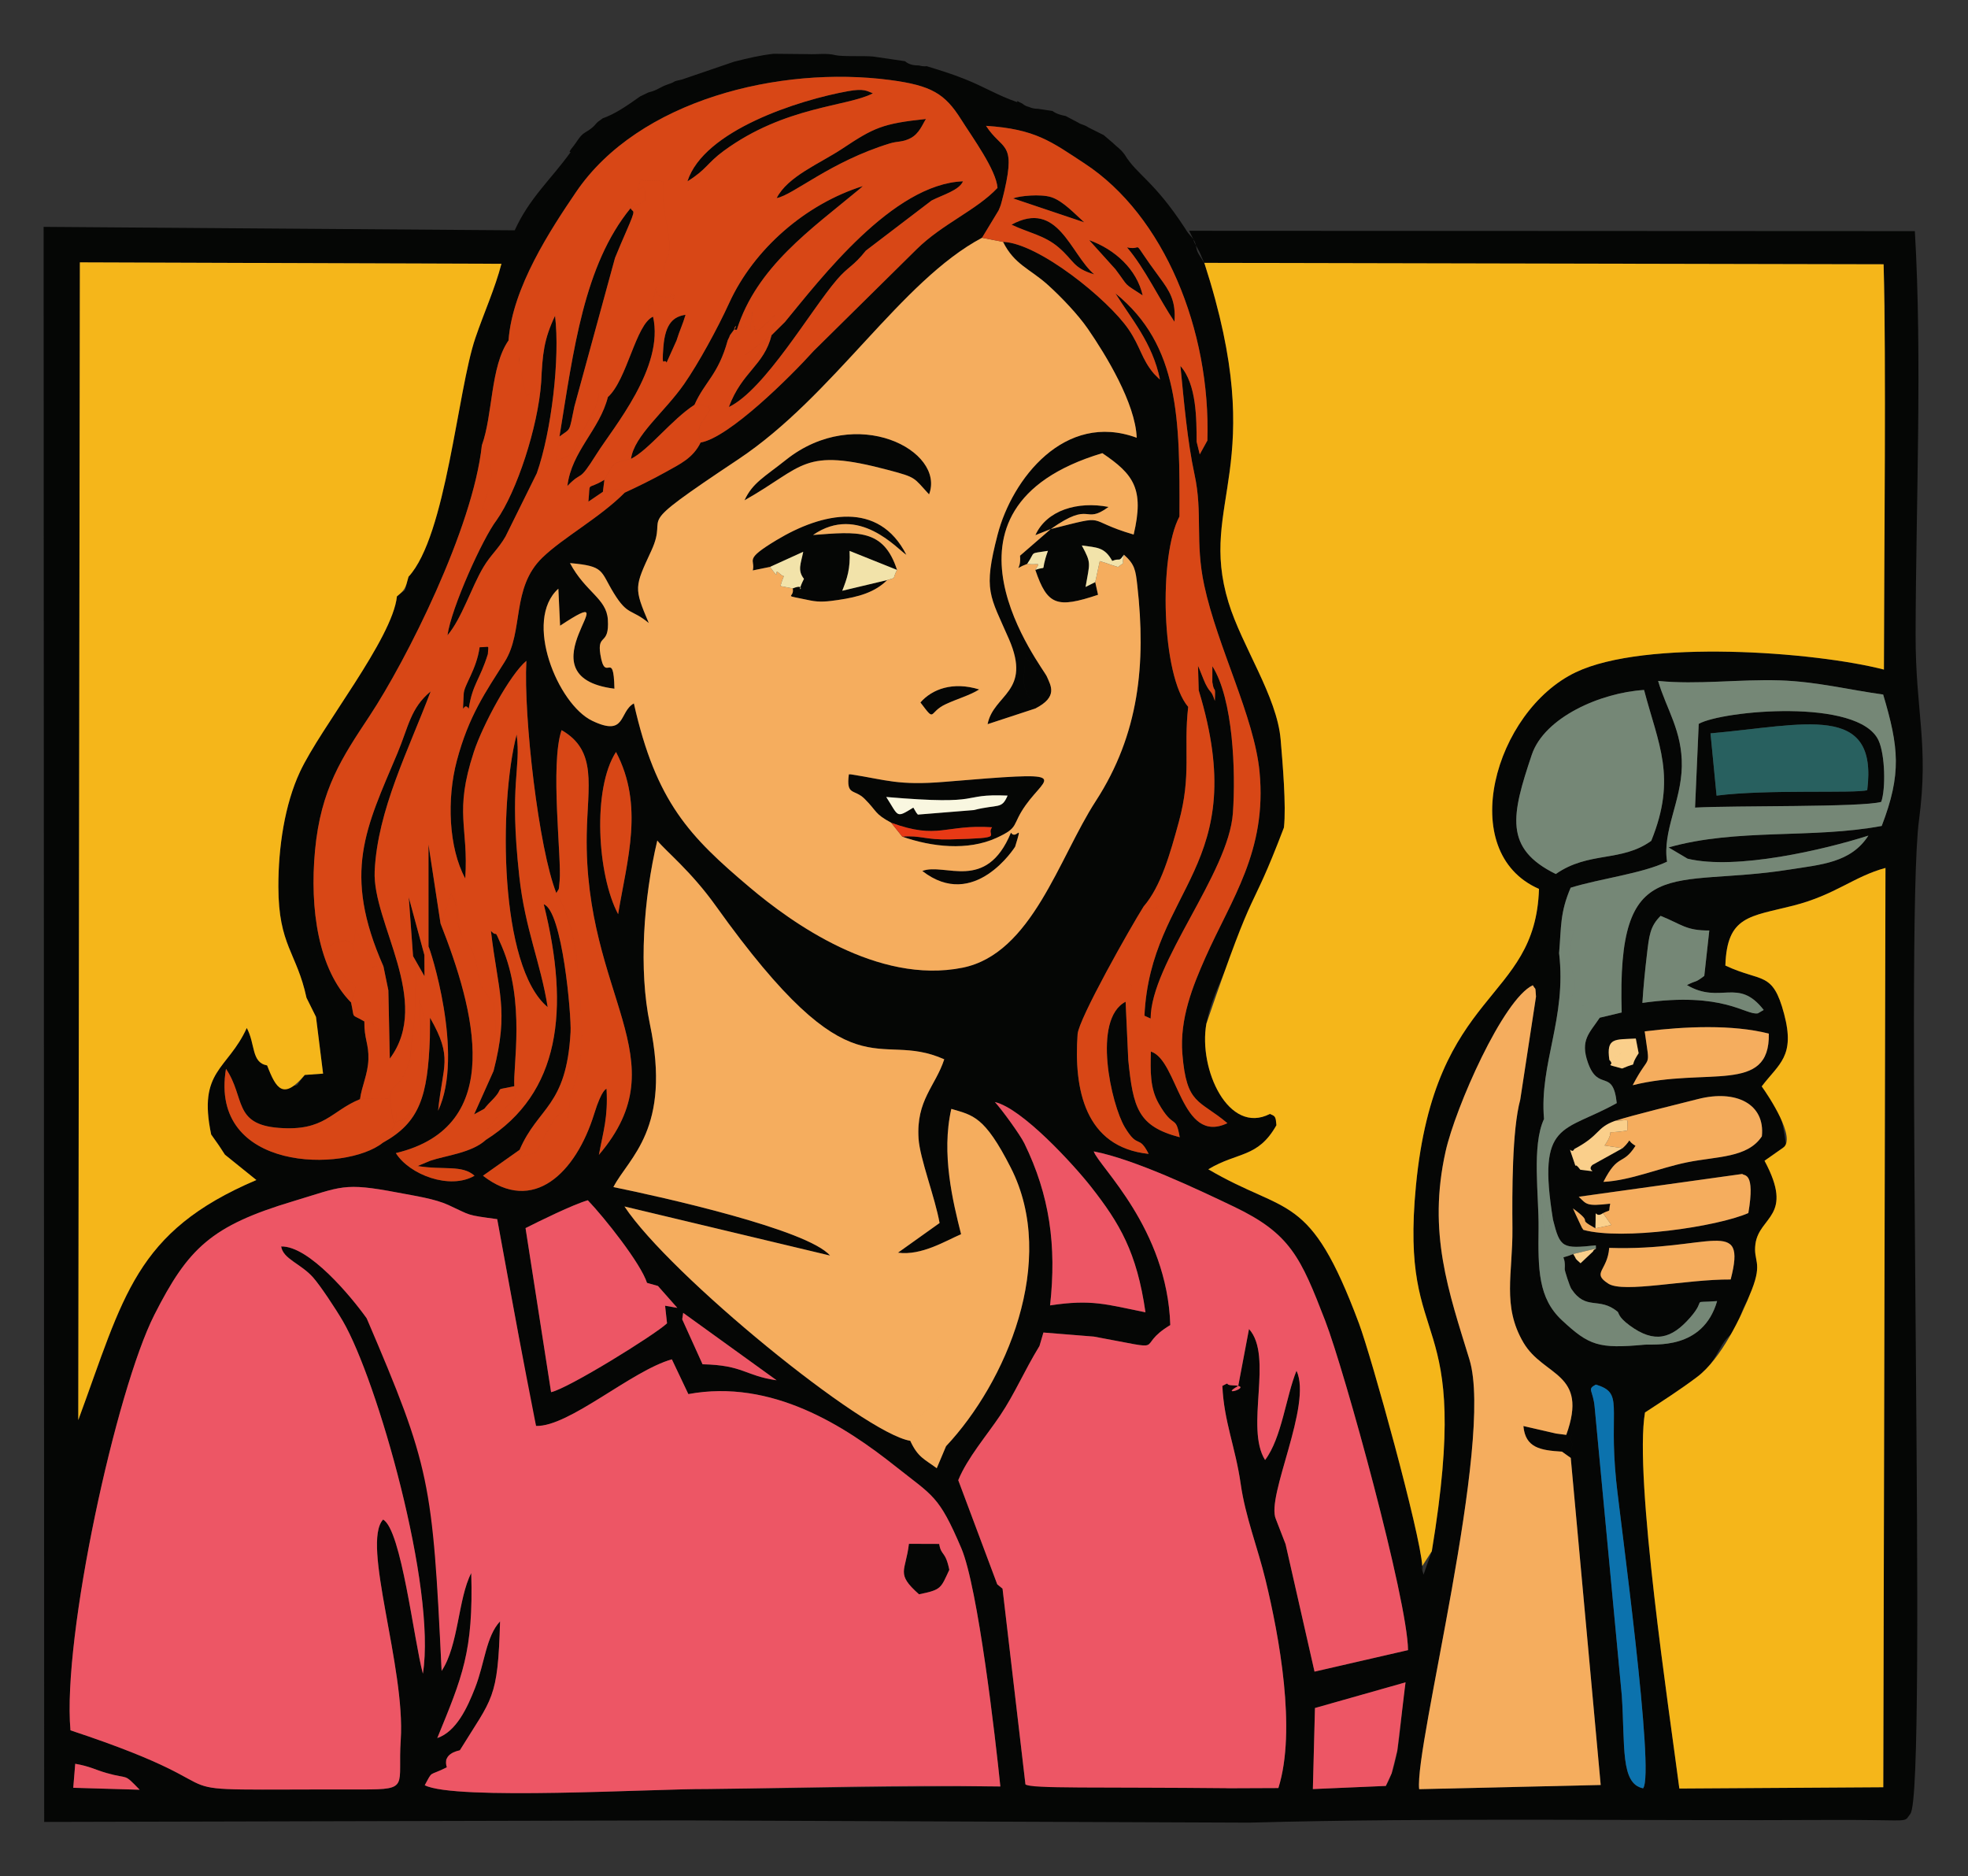 <?xml version="1.0" encoding="UTF-8"?> <svg xmlns="http://www.w3.org/2000/svg" xmlns:xlink="http://www.w3.org/1999/xlink" xmlns:xodm="http://www.corel.com/coreldraw/odm/2003" xml:space="preserve" width="132.139mm" height="125.955mm" version="1.1" style="shape-rendering:geometricPrecision; text-rendering:geometricPrecision; image-rendering:optimizeQuality; fill-rule:evenodd; clip-rule:evenodd" viewBox="0 0 13213.9 12595.5"><rect x="0" y="0" width="13213.9" height="12595.5" fill="#333333" stroke="none"/> <defs> <style type="text/css"> .fil0 {fill:#050605} .fil7 {fill:#0C72AD} .fil6 {fill:#28605F} .fil4 {fill:#758776} .fil2 {fill:#D84716} .fil9 {fill:#E83915} .fil5 {fill:#ED5665} .fil10 {fill:#F2E3AA} .fil1 {fill:#F5AD5E} .fil3 {fill:#F5B61A} .fil8 {fill:#F9F7E0} .fil11 {fill:#FACF8B} </style> </defs> <g id="Слой_x0020_1">  <g id="_1327204363744"> <g> <path class="fil0" d="M505.14 11842.1c97.85,16.7 134.85,40.33 208.8,61.58 157.64,45.28 111.21,-3.21 223.82,112.65l-445.91 -13.15 13.29 -161.08zm8799.82 148.66l-489.89 21.08 14.07 -544.2 608.16 -172.33c-38.21,222.9 -29.62,525.57 -132.34,695.45zm1410.02 -2694.69c190.64,57.59 85.86,140.72 136.4,643.96 25.56,254.59 262.24,1969.29 180.85,2066.69 -152.37,-30.68 -120.48,-281.26 -142.65,-620.84l-182.33 -1937c-10.31,-118.05 -54.49,-119.71 7.73,-152.81zm905.44 -705.65c-297.93,-2.1 -719.6,93.32 -821.31,28.06 -114.79,-73.66 -5.9,-84.75 5.81,-240.16 674.1,22.58 927.22,-220.42 815.5,212.1zm-7276.12 22.8l73.33 20.79 130.1 147.06c61.52,-25.76 45.97,-33.82 39.52,33.54l627.2 452.63c-214.52,-30.98 -221.44,-101.55 -497.27,-107.52l-136.52 -301.77 -71.07 -32.34 -30.88 59.26c-84.82,79.49 -666.34,439.17 -778.55,462.09l-171.48 -1101.4c87.45,-44.41 318.17,-158.16 418.23,-186.89 111.84,116.89 354.83,422.68 397.39,554.55zm-817.87 599.32l13.41 134.76 59.39 226.47c221.6,7.19 640.53,-370.95 911.9,-447.17l110.69 233.33c561.45,-103.42 1051.76,215.48 1391.89,485.94 251.69,200.14 288.98,192.46 440.79,548.47 112.27,263.28 229.1,1274.84 262.18,1600.02 -344.23,-4.89 -1551.12,13.85 -1968.3,17.19 -354.28,-2.09 -1694.6,78.35 -1896.48,-25.44 56.61,-104.04 23.14,-57.25 148.19,-120.33 16.36,-91.9 -62.56,-7.54 87.92,-114.82 217.56,-353.8 255.35,-337.84 269.58,-865.25 -94.8,102.68 -101.99,277.88 -167.41,445.85 -52.46,134.67 -126.28,294.14 -254.11,337.85 167.41,-409.45 243.59,-580.39 228,-1107.8 -88.81,171.27 -84.48,485.73 -198.89,656.98 -30.63,-632.83 -32.27,-966.82 -161.08,-1577.54l-23.23 -18.75c-76.64,-300.68 -157.51,-545.03 -319.45,-772.07 -100.81,-141.34 -385.66,-486.63 -573.62,-481.4 13.25,84.34 130.99,114.55 213.78,207.24 47.73,53.43 151.58,209.9 200.83,294.4 228.54,392.06 628.77,1788.56 537.06,2366.52 -60.2,-221.32 -144.44,-967.94 -267.33,-1034.66 -147.13,160.68 151.27,992.56 118.54,1479.99 -20.87,310.85 62.94,332.66 -256.05,332.11 -1642.53,-2.86 -599.48,53.84 -1961.48,-396.98 -55.37,-630.54 307.31,-2284.74 563.2,-2789.53 227.15,-448.08 382.06,-597.7 931.53,-762.57 328,-98.42 336.3,-128.01 701.93,-58.39 120.73,22.99 249.33,41.6 340.85,83.51 157.23,72.02 111.9,65.65 327.81,94.98l187.96 1027.09zm7185.76 -965.52c6.11,-175.63 -12.63,-55.83 50.76,-101.74 60.33,-29.79 34.43,2.84 48.65,-63.82 -161.11,18.66 -157.74,4.89 -211.17,-46.51l1097.96 -152.98c11.67,15.3 88.27,-17.92 40.69,262.49 -210.7,92.2 -847.17,184.97 -1107.76,112.8 -27.43,-49.23 33.13,74.08 -22.27,-41.21l-30.01 -64.04c-4.91,-10.48 -11.54,-25.88 -17.52,-38.72 154.54,113.81 10.71,54.97 150.67,133.73zm-2080.36 2120.5l-65.24 -168.39c-67.54,-152.79 246.6,-765.84 138.66,-996.13 -71.16,174.33 -98.64,450.68 -211.05,599.62 -136.68,-218.34 57.75,-695.16 -107.85,-879.66l-72.32 382.24c-141.02,80.24 120.66,-0.58 -38.49,-3.97 -60.31,-1.29 -7.7,-28.12 -68.12,3.74 10.63,240.36 87.6,409.66 123.06,658.12 31.67,221.88 113.9,426.54 166.93,645.34 90.91,375.05 208.7,1007.23 86.1,1396.58l-324.97 1.36c-647.54,-53.88 -1016.41,6.15 -1373.23,-25.79l-153.88 -1314.42 -35.5 -28.95 -261.82 -699.22c60.8,-148.86 191.46,-300.35 281.79,-435.27 99.63,-148.8 158.2,-292.99 263.63,-465.95l26.45 -90.13 339.33 27.33c535.21,98.45 257.33,76.17 512.5,-77.54 -20.68,-648.52 -478.56,-1063.37 -514.05,-1165.92 271.06,51.95 700.96,256.04 942.21,371.52 378.08,180.99 447.11,339.11 611.84,765.26 130.53,337.71 552.96,1874.04 556.29,2211.69l-627.83 144.38 -194.44 -855.84zm2262.93 -2658.56l-203 112.53c-48.08,45.48 71.91,49.46 -80.67,32.09 -50.2,-67.08 -19.16,14.63 -44.82,-61.35 -44.81,-132.68 -15.9,-32.87 4.53,-77.74 178.03,-94.65 143.78,-142.47 273.78,-189.22 123.19,-39.49 409.01,-108.74 557.68,-146.5 253.74,-64.46 450.59,32.52 427.6,250.58 -96.46,146.03 -301.86,133.59 -502.83,174.65 -187.8,38.36 -376.69,121.52 -561.01,131.13 100.68,-197.68 127.73,-104.35 215.52,-242.33 -74.18,-43.56 -7.79,-56.77 -86.78,16.16zm-4214.78 -309.82c184.3,42.58 532.01,423.91 646.47,570.02 190.32,242.96 306.73,437.1 364.66,841.68 -262.33,-52.64 -360,-89.03 -640.48,-46.34 44.62,-401.77 -2.95,-740.25 -172.6,-1087.82 -28.24,-57.86 -152.58,-228.98 -198.05,-277.54zm4322.46 -327.76c-75.76,115.21 14.44,48.94 -111.21,102.55 -143.11,-38.19 -37.91,-9.42 -85.25,-57.81 -22.2,-152.03 37.88,-135.45 177.41,-143.25l19.05 98.51zm-39.77 214.7c118.49,-228.91 117.61,-89.67 80.46,-361.4 272.99,-34.01 590.35,-46.84 833.48,14.93 8.15,410.19 -417.46,222.49 -913.94,346.47zm-446.16 2347.71c83.3,-17.14 5.75,-10.98 40.67,59.24l-10.52 95.32 201.06 2196.06 -1218.76 28.12c-33.4,-282.99 505.39,-2336.63 337.53,-2884.65 -139.64,-455.85 -282.25,-851.1 -160.15,-1397.22 65.64,-293.56 386.12,-1022.51 585.63,-1115.74 21.75,38.46 15.46,0.12 21.34,76.58l-105.83 691.99c-55.14,203.22 -54.6,622.47 -52.4,863.44 2.79,305.34 -70.86,520.66 73.85,767.19 135.57,230.95 439.57,198.79 287.58,619.67zm-4164.37 75.98l-62.4 147.86c-83.7,-62.04 -126.33,-72.59 -177.98,-184.16 -311.02,-49.43 -1614.33,-1112.56 -1918.76,-1573.17l1380.49 329.64c-150.26,-174.94 -1125.91,-392.85 -1454.93,-459.9 103.24,-199.61 393.16,-387.59 244.88,-1095.43 -75.91,-362.37 -42.93,-842.48 49.91,-1231.21 57.24,71.64 224.95,203.75 392.85,438.77 934.32,1307.87 1072.21,823.78 1533.86,1030.05 -59.27,181.47 -189.19,273.69 -172.51,532.36 8.67,134.53 110.98,395.42 141.13,566.77l-279.37 199.21c158.25,21.6 321.94,-80.72 423.84,-124.03 -54.73,-217.32 -134.56,-540.77 -65.54,-841.48 145.49,43.5 222.47,47.62 399.1,394.6 319.81,628.26 -34.66,1444.76 -434.57,1870.12zm4675.5 -2976.27c6.8,-108.89 17.55,-216.02 30.17,-322.83 15.06,-127.52 20.55,-190.87 92.23,-261.56 144.26,58.07 169.53,99.11 326.86,98.18l-33.66 305.04c-68.31,51.22 -43.32,24.56 -116.53,61.51 225.35,132.34 342.99,-55.21 515.48,167.04l-38.99 22.65c-81.79,15.57 -225.81,-147.78 -775.56,-70.03zm643.44 2193.26c16.69,-146.05 37.9,-130.76 91.23,-267.23 73.69,-188.61 8.63,-191.35 24.39,-307.51 25.52,-188.04 262.84,-182.51 61.08,-558.7l124.13 -87.16c4.35,-2.97 13.93,-9.88 21.27,-14.22 -34.83,-239.85 -46.76,-232.93 -164.28,-397.83 115.86,-152.65 226.11,-201.46 150.3,-486.55 -77.31,-290.74 -148.3,-209.4 -394.42,-324.84 10.84,-335.08 164.5,-328.08 456.49,-402.44 282,-71.81 405.94,-195.6 618.51,-252.86l-14.75 6172.23 -1369.27 8.6c-67.71,-523.02 -305.29,-2088.73 -230.71,-2524.79 108.3,-70.87 236.29,-152.71 350.29,-238.81 166.96,-126.1 129.82,-240.22 275.74,-317.89zm-7520.81 -2789.08c-139.92,-262.68 -174.09,-841.84 -14.22,-1089.06 189.44,360.34 75.37,720.56 14.22,1089.06zm6296.03 -269.56c-350.48,-171.69 -297.12,-396.64 -161.36,-800.62 84.65,-251.92 463.45,-417.31 754,-435.01 95.09,363.73 221.7,586.44 48.16,1012.92 -200.6,144.91 -419.66,68.29 -640.8,222.71zm884.78 -102.9c326.71,78.74 919.53,-60.9 1214.01,-154.92 -117.86,183.09 -318.9,194.34 -533.25,228.35 -789.81,125.33 -1156.5,-128.7 -1123.21,959.19l-147.39 35.08c-68.39,102.94 -132.86,149.42 -79.59,301.15 70.51,200.83 168.52,33.66 193.85,272.21 -360.46,201.91 -536.09,113.09 -428.07,783.04 47.8,190.39 63.18,195.62 287.55,171.95l0.71 21.71c-6.48,6.41 -16.6,7.4 -19.42,19.23l-83.78 79.16c-48.04,-43.45 -18.63,-15.08 -49.39,-61.97 -106.74,44.99 -48.68,-14.79 -56.96,102.01 -0.7,9.83 33.47,115.65 44.56,132.27 99.79,149.51 184.55,49.99 309.59,152.33 12.22,10 0.68,33.23 81.77,93 166.35,122.61 281,90.13 405.89,-52.37 119.61,-136.47 -7.48,-95.86 181.45,-111.12 -95.98,331.51 -423.91,286.9 -488.73,292.87 -307.01,28.33 -370.81,5.92 -553.73,-164.69 -158.93,-148.24 -159.94,-341.11 -156.37,-615.54 2.87,-220.82 -47.2,-556.1 36.56,-735.4 -32.44,-372.6 153.06,-675.06 101.23,-1113.41 15.29,-178.94 5.39,-270.04 77.58,-439.23 202.05,-62.4 477.37,-94.06 647.41,-174.77 -32.47,-203.34 94.79,-403.88 98.97,-639.64 4.21,-237.62 -104.36,-386.22 -159.14,-574.01 263.47,26.72 544.46,-12.32 816.11,-3.73 246.42,7.79 474.85,65.35 694.98,95.08 105.42,354.24 124.93,531.67 -9.7,882.35 -467.66,87.63 -973.26,13.99 -1431.03,144.25l127.54 75.57zm1323.5 -3716.6l-5.22 2446.9c-464.71,-120.2 -1602.22,-204.97 -2069.42,18.24 -544.93,260.34 -811.28,1207.76 -246.56,1454.38 -24.39,766.64 -697.67,660.67 -826.09,1991.1 -113.27,1173.34 386.33,759.26 106.39,2455.73l-55.53 157.06c-39.26,-143.09 4.09,46.26 -8.48,-57.91 -13.9,-222.52 -340.82,-1403.1 -425.33,-1629.3 -332.81,-890.76 -478.46,-721.18 -1011.33,-1034.21 198.5,-119.14 332.58,-74.64 457.26,-295.61 -0.26,-140.9 12.17,-59.9 -43.69,-76.24 -276.8,143.23 -481.07,-298.18 -426.48,-605.62 44.33,-249.72 246.69,-563.47 321.56,-795.4l25.17 -6.8c45.02,-197.09 148.21,-285.5 174.06,-515.42 16.15,-143.64 -9.11,-436.27 -22.06,-589.79 -24.53,-290.91 -259.19,-624.35 -350.01,-920.76 -208.13,-679.32 278.97,-900.89 -156.61,-2261.46 -25.84,-63.2 -52.13,-73.5 -59.55,-122.22 -9.9,-65.05 -43.71,-70.51 -76.41,-129.42 -208.85,-319.72 -322.21,-357.63 -404.15,-492.82l-3.43 -4.54c-28.77,-38.52 -45.74,-44.3 -76.56,-75.11l-61.44 -52.35 -102.36 -51.19c-31.82,-21.49 -45.41,-16.83 -69.45,-33.07l-83.14 -43.67c-33.16,-6.81 -61.05,-13.75 -89.39,-34.11l-95.67 -14.28c-22.44,0 -44.03,-4.3 -62.4,-12.98 -14.77,-3.15 -28.94,-9.44 -43.38,-21.92 -15.28,-6.9 -26.35,-12.81 -34.54,-18.03l0.02 8.28c-129.78,-44.46 -220.44,-102.65 -354.41,-155.94 -85.51,-34.02 -167.96,-59.35 -253.73,-85.73 -15.48,1.77 -32.56,0.49 -50.98,-4.72 -33.74,0 -68.42,-5.17 -94.41,-28.64l-214.41 -31.41c-59.8,-6.06 -210.15,1.76 -252.89,-9.25 -59.4,-15.29 -124,-3.78 -185.21,-6.9l-230.67 -2.37c-95.8,11.28 -169.57,29.43 -264.51,53.11l-351.11 120c-71.46,14.65 -34.63,12.17 -81.25,27.81 -78.52,26.33 -70.79,40.57 -142.7,58.55l-55.6 26.71c-103.88,74.06 -174.11,119.7 -251.45,147.12l-22.72 16.7c-29.43,17.89 -22.27,35.93 -95.76,78.53 -35.23,20.41 -55.07,63.49 -80.79,94.7 -22.7,27.53 -20.51,30 -24.04,36.65l8.01 -0.08c-131.54,183.27 -276.42,307.17 -375.63,525.5l-3163.24 -23.23 3.89 10709.3 4286.96 -10.31c3804.08,15.09 2690.44,10.67 3804.08,15.09 1276.87,-34.94 2623.15,-11.05 3913.46,-18.12 95.98,-0.52 188.69,0.14 284.45,1.37 235.37,3 202.51,8.92 241.46,-42.92 118.6,-157.84 -40.71,-5931.66 57.57,-6669.73 68.31,-512.94 -23.64,-727.3 -22.56,-1247.68 1.79,-864.66 45.1,-1858.5 -5.05,-2708.31l-4872.71 -2.36 28.71 58.26c4.01,26.35 36.29,66.34 54.61,116.45l20.8 47.56 4558.72 2.56 7.33 274.27zm-9911.62 1823.69c-37.68,124.59 0.4,66.24 -77.74,131.55 -29.62,285.13 -511.39,878.53 -651.29,1178.64 -102.48,219.83 -145.31,505.62 -144.84,771.13 0.69,395.33 123.15,439.98 188.86,745.56l63.73 128.25 47.54 380.86 -122.73 8.85c-80.38,94.61 -12.41,62.98 -158.65,77.71 -75.11,-88.22 -39.52,-36.23 -94.35,-141.68 -107.61,-19.61 -77.61,-142.97 -136.57,-251.4 -129.07,283.14 -329.93,283.2 -239.01,715.37 4.39,6.52 38.86,53.54 39.41,54.35 42.54,62.63 5.13,6.35 52.95,81.05l211.11 170.11c-816.36,347.34 -889.92,782.01 -1195.85,1612.02l10.76 -7773.15 2830.53 9.57c-42.89,165.08 -116.64,326.96 -174.84,497.65 -121.07,355.11 -195.37,1329.13 -449.02,1603.56zm1961.36 -901.27c-51.95,105.74 -137.79,143.88 -231.37,196.49 -87.89,49.41 -196.86,102.75 -278.35,140.04 -167.45,168.5 -413.48,301.05 -553.29,436.62 -209.86,203.51 -123.4,493.32 -252.32,698.46 -127.87,203.46 -241.17,361.44 -321.77,665.05 -67.72,255.08 -55.77,583.25 56.67,790.4 23.03,-350.75 -77.04,-437.98 57.37,-848.89 58.74,-179.56 242.06,-520.14 352.96,-612.33 -19.76,374.19 82.9,1264.94 201.29,1559.31 22.4,-42.06 14.24,-5.96 21.98,-81.71 14.85,-145.34 -65.51,-782.89 13.17,-1012.26 242.41,138.55 174.61,373 168.89,698.54 -19.25,1094.15 631.24,1507.48 81.6,2153.13 29.6,-159.18 62.18,-252.79 51.4,-443.37 -0.12,0.17 -30.52,-1.58 -82.85,167.64 -122.84,397.21 -410.04,677.73 -746.81,415.68l245.94 -173.7c124.82,-290.52 314.65,-287.56 342.19,-791.32 6.04,-110.58 -54.97,-814.11 -180.02,-857.44 177.44,712.1 108.1,1267.53 -388.36,1581.52 -94.49,87.74 -269.33,105.03 -372.85,140.11l-85.58 35.67c174.36,28.98 297.94,-10.05 382.06,65.16 -165.07,96.47 -437.15,-6.28 -528.34,-151.98 746.61,-178.22 526.39,-966.16 300.03,-1541.55l-80.91 -530.27 0.1 684.99c8.15,6.5 243.08,724.04 64.45,1102.44 30.93,-309.91 102.06,-351.58 -54.1,-624.3l-1.15 132.81c-14.36,395.33 -67.86,568.95 -315.92,706.27 -249.95,200.47 -1168.74,197.51 -1053.09,-496.09 130.3,192.26 46.47,372.28 353.82,396.38 309.46,24.26 351.22,-113.39 546.21,-192.73 11.31,-87.08 52.67,-166.88 56.21,-266.14 3.76,-105.69 -28.87,-136.74 -27.12,-255.71 -94.11,-56.02 -63.09,-8.26 -89.28,-127.48 -219.17,-221.03 -278.73,-627.43 -241.96,-1020.58 38.67,-413.49 182.45,-624.99 366.16,-902.85 246.93,-373.47 693.96,-1259.6 753.91,-1816.7 74.91,-207.09 56.77,-528.99 179.23,-704.64 25.05,-354.52 283.93,-746.86 453.2,-996.19 419.63,-618.12 1367.04,-850.25 2108.48,-752.31 278.4,36.77 368.2,92.06 476.76,264.13 77.69,123.13 235.95,339.37 244.71,460.21 -140.46,149.49 -370.67,241.76 -542.45,411.26l-691.38 682.6c-158.6,176.2 -569.3,583 -759.52,615.63zm3402.6 -13.53l-51.34 93.25 -21.01 -85.27c-0.48,-150.74 0.39,-386.27 -108.73,-508.34 23.77,240.14 47.11,509.55 94.49,727.55 56.9,261.73 2.16,451.69 65.47,745.66 89.74,416.73 335.46,881.18 371.16,1250.71 51.4,532.11 -189.8,855.97 -364.11,1249.65 -83.43,188.42 -173.16,408.57 -153.93,645.37 28.02,345 111.78,304.24 302.25,464.97 -312.74,148.91 -331.09,-423.67 -513.71,-480.94 -3.31,133.12 -6.47,245.61 52.77,349.6 102.19,179.37 113.44,68.09 140.85,225.68 -280.14,-73.35 -312.73,-195.6 -345.47,-518.95l-17.84 -390.76c-226.64,117.77 -95.88,691.74 -5.27,842.75 91.09,151.79 91.29,43.86 160.03,178.86 -429.66,-44.77 -503.07,-437.17 -477.17,-803.5 7.31,-103.47 355.08,-717.37 443.16,-857.29 117.21,-136.19 178.32,-355.22 236.55,-568.07 86.59,-316.49 30.52,-487.32 62.87,-772.42 -179.68,-208.76 -199.66,-1015.39 -58.59,-1278.07 2.75,-650.8 0.94,-1149.82 -429.62,-1497.97 103.4,167.95 248.06,329.31 298.78,578.18 -7.45,-5.71 -16.31,-14.59 -20.57,-19.22 -4.22,-4.6 -14.79,-13.94 -19.75,-19.75 -83.49,-97.63 -89.2,-178.39 -170.24,-297.38 -136.57,-200.53 -605.35,-580.27 -843.01,-587.77 75.29,152.26 180.4,180.49 299.73,287.87 92.3,83.06 204.51,201.55 269.18,295.22 121.09,175.37 319.7,500.6 328.45,731.86 -484.27,-178.09 -837.11,277.67 -933.97,650.38 -98.73,379.94 -52.14,406.29 76.27,701.79 154.77,356.14 -103.84,368.78 -143.57,570.99l320.85 -105.37c-86.21,-160.32 -82.51,-105.74 -69.78,-340.67 10.29,8.76 56.32,56.54 57.81,57.95l89.42 68.87c-17.99,-51.78 -876.84,-1126.3 372.11,-1500.41 209.98,141.6 282.88,239.89 210.34,546.43 -344.09,-100.74 -151.69,-138.64 -556.55,-36.9l-206.39 178.97c10.05,105.97 -54.95,93.43 47.67,55.24 60.68,-87.97 7.6,-66.37 139.7,-87.83 -57.48,159.59 5.79,95 -84.63,128 80.97,238.83 145.12,259.02 421.14,166.99l-18.89 -85.13 -64.92 32.64c27.23,-162.77 41.71,-154.9 -25.24,-278.61 101.21,14.29 152.71,9.97 204.2,103.65 56.96,-23.32 39.56,13.58 78.65,-41.65 73.45,65.42 78.24,103.51 89.9,207.43 58.74,523.34 12.81,996.78 -279.01,1446.59 -248.48,383.01 -428.73,1025.27 -894.55,1118.81 -570.61,114.58 -1150.27,-303.94 -1428.16,-538.71 -405.11,-342.24 -629.55,-572.46 -778.66,-1235.79 -101.86,56.86 -50.32,227.2 -280.45,116.32 -230.36,-110.99 -462.89,-674.1 -226.63,-886.3l11.67 248.34c503.27,-332.06 -292.58,341.12 364.91,422.89 -5.76,-275.2 -61.58,-26.57 -94.42,-229.97 -23.39,-144.88 61.59,-54.59 50.21,-233.95 -9.05,-142.49 -149.82,-183.55 -254.25,-379.39 235.27,20.48 201.7,51.02 294.16,201.61 94.84,154.46 116.53,102.73 234.99,200.89 -100.88,-237.77 -96.09,-241.08 16.83,-485.2 128.32,-277.41 -168.76,-112.48 584.4,-614.19 642.45,-427.97 1088.61,-1195.64 1636.26,-1487.29l111.13 -183.5c16.65,-39.74 12.49,-25.48 33.31,-107.62 2.59,-10.23 4.68,-19 7.09,-29.54 75.34,-329.82 -18,-265.58 -124.6,-430.81 332.57,21.58 437.49,105.89 661.17,252.28 535.42,350.4 848.04,1120.45 825.1,1860.29zm-3628.21 5927.36l30.88 -59.26 71.07 32.34 6.59 -43.34c6.45,-67.36 22,-59.3 -39.52,-33.54l-82.02 -14.5 13 118.3zm1471.93 -3533.87c686.4,58.52 476.25,-23.57 814.75,-9.36 -40.41,94.12 -60.25,55.22 -227.57,97.28l-374.9 30.29c-1.74,-1.82 -8.75,-10.79 -10.43,-12.82l-20.06 -34.07c-118.15,72.23 -96.64,61.53 -181.79,-71.32zm33.05 172.78c318.43,116.42 359.69,9.86 677.67,30.52 -47.91,60.61 110.05,71.56 -281.82,81.51 -167.5,4.25 -199.17,-28.99 -321.09,-18.48 197.99,69.46 438.98,96.38 631.91,8.48 158.35,-72.15 98.84,-83.31 197.45,-221.42 145.13,-203.24 330.7,-228.38 -543.88,-155.25 -314.62,26.3 -394.09,-13.44 -625.76,-49.25 -3.02,-0.46 -12.46,-1.98 -18.59,-1 -19.25,147.28 36.22,95.24 105.95,164.76 85.81,85.57 63.45,97.95 178.16,160.13zm5501.28 -600.02c632.35,-56.12 1126.51,-209.77 1052.34,381.41 -76.11,23.52 -675.67,-7.18 -1011.58,36.68l-40.76 -418.09zm1146.27 460.01c30.89,-86.54 26.18,-316.22 -17.75,-412.12 -132.07,-288.35 -1052.24,-200.36 -1207.57,-111.64l-24.7 562.21c257.85,-14.67 1123.74,-1.2 1250.02,-38.45zm-7461.1 -1577.54l223.01 -101.43c-15.36,79 -40.61,123.99 4.97,181.54 -69.01,137.1 34.69,19.37 -75.35,64.19 14.01,71.36 -84.07,37.9 116.86,80.77 64.94,13.86 121.68,6.53 184.64,-2.58 143.92,-20.84 250.47,-52.62 333.01,-134.19l-302.07 71.84c32.41,-82.76 55.24,-146.49 49.17,-267.65l318.67 127.75c-90.24,-278.78 -265.96,-257.16 -564.03,-234.58 306.28,-211.5 570.32,99.48 626.69,133.17 -185.64,-365.73 -563.76,-284.39 -871.58,-99.02 -225.67,135.89 -140.31,126.2 -159.68,203.83l115.69 -23.64zm2878.47 828.56c362.19,1187.75 -322.39,1320.83 -364.38,2184.74l41.65 19.14c0.9,-371.17 523.82,-973.75 552.33,-1379.76 19.64,-279.59 1.8,-765.98 -137.88,-985.84l-0.25 106.72c13.65,88.48 22.05,3.75 16.89,125.72 -27.46,-82.01 -25.68,-40.5 -62.93,-114.68 -12.3,-24.49 -42.23,-106.38 -50.11,-119.98l4.68 163.94zm-3811.94 -1553.75c120.3,-60.87 274.67,-265.37 426.19,-363 69.31,-156.42 159.36,-200.3 223.32,-433.25 23.26,-43.6 3.94,-20.6 29.34,-53.33 66.76,-85.98 -18.61,-12 31.82,-17.58 135.07,-424.46 498.77,-674.39 823.2,-944.29 5.62,-4.67 15.59,-13.25 22.99,-20.31 -382.61,119.94 -731.43,421.42 -897.57,785.19 -79.14,173.27 -208.25,408.28 -302.49,543.81 -131.58,189.22 -334.95,344.65 -356.8,502.76zm-1662 3407.63l32.87 160.1 9.72 458.9c287.13,-384.64 -118.16,-911.08 -101.51,-1259.8 19.63,-411.38 227.99,-812.75 375.93,-1205.93 -136.76,113.7 -148.38,237.56 -223.91,416.97 -210.53,500.05 -371.72,798.72 -93.1,1429.76zm2605.99 -4238.21c-51.67,205.36 -197.69,243.18 -287.01,482.43 241.88,-116.04 549.94,-650.81 726.23,-855.83 76.42,-88.89 107.95,-86.29 193.57,-194.09l441.3 -336.51c75.31,-38.82 184.48,-67.84 211.37,-129.17 -472.39,17.82 -958.05,656.71 -1195.84,944.59l-89.62 88.58zm-1547 316.2c-21.13,300.88 -164.96,736.2 -299.3,925.72 -93.07,121.38 -304.58,588.94 -329.87,773.18 97.22,-114.92 159.76,-321.26 242.14,-459.22 48.32,-80.92 98.6,-119.53 147.59,-204.17l210.31 -425.18c97.79,-278.58 156.72,-773.12 122.26,-1056.63 -75.54,159.44 -84.09,255.46 -93.13,446.3zm1365.13 792.5c405.82,-228.29 386.12,-357.71 969.3,-202.55 187.96,50 164.94,49.22 270.09,162.77 111.52,-292.95 -487.83,-608.65 -960.84,-231.96 -146.18,116.41 -224.09,153.92 -278.55,271.74zm-917.35 -692.91c-55.8,220.12 -243.6,362.85 -271.74,596.53 108.87,-112.48 67.34,-10.06 195.07,-213.15 114.88,-182.66 456.92,-582.43 380.16,-923.5 -115.98,49.97 -173.52,422.73 -303.49,540.12zm-324.84 264.52c78.21,-58.5 62.39,-20.22 100.32,-202.21l272.49 -996.59c25.92,-63.93 50.61,-121.16 75.17,-177.36 74.6,-170.72 44.17,-120.53 29.56,-157.25 -313.65,382.92 -383.2,953.95 -477.54,1533.41zm-79.31 3831.1c-47.04,-298.81 -151.59,-522.01 -190.58,-878.22 -69.41,-634.06 13.2,-715.72 -17.78,-952.57 -120.75,469.23 -117.6,1560.29 208.36,1830.79zm-363.56 428.91l-130.28 291.06c109.82,-61.87 36.68,-10.88 117.87,-92.51 101.68,-102.23 -5.15,-62.23 151.91,-96.45 -9.85,-134.06 75.98,-565.77 -84.01,-939.43 -58.92,-137.61 -22.48,-49.82 -73,-103.56 46.9,407.34 123.61,530.34 17.51,940.89zm1901.03 -5860.84c110.46,-19.82 360.23,-244.73 760.9,-367.25 51.71,-15.81 84.42,-6.75 138.97,-35.42 57.72,-30.33 79.61,-92.97 102.5,-128.41 -293.7,30.74 -350.6,59.37 -561.43,199.2 -154.11,102.21 -365.8,185.14 -440.94,331.88zm-599.04 -112.47c129.52,-79.84 131.19,-122.17 244.49,-205.07 411.34,-300.94 831.1,-295.89 1000.71,-385.86 -38.74,-14.59 -57.19,-34.28 -166.83,-14.5 -331.18,59.77 -968.95,263.01 -1078.37,605.43zm1624.75 9281.32c-4.51,119.02 -21.1,44.46 -37.54,66.24 -97.58,-114.74 -67.46,-83.83 0,-162.78 47.58,56.89 45.04,-101.68 37.54,96.54zm-137.59 -133.55c-21.87,187.95 -91.17,197.55 67.74,338.93 151.98,-30.84 145.2,-39.97 203.45,-164.47 -26.9,-131.01 -53.9,-90.03 -68,-173.78l-203.19 -0.68zm100.05 199.79c16.44,-21.78 33.03,52.78 37.54,-66.24 7.5,-198.22 10.04,-39.65 -37.54,-96.54 -67.46,78.95 -97.58,48.04 0,162.78zm-10.22 -4717.32c349.76,272.22 623.19,-162.65 623.24,-162.8 54.29,-176.86 8.3,-39.91 -28.12,-94.38 -166.64,403.41 -444.85,199 -595.12,257.18zm599.08 -4339.21c115.63,55.02 220.57,71.09 315.33,151.87 106.08,90.43 95.74,138.83 239.96,181.84 -161.65,-138.42 -243.04,-504.57 -555.29,-333.71zm160.09 3248.28c152.84,-78.4 103.97,-152.32 77.45,-213.85l-89.42 -68.87c-1.49,-1.41 -47.52,-49.19 -57.81,-57.95 -12.73,234.93 -16.43,180.35 69.78,340.67zm-771.75 -40.48c105.66,139.67 50.06,66.87 170.71,11.25 83.65,-38.56 160.96,-58.88 224.04,-98.58 -178.49,-54.87 -316.6,-1.8 -394.75,87.33zm1705.63 -2556.2c11.13,-140.63 -33.45,-207.54 -99.47,-296.77 -213.51,-288.57 -92.5,-176.19 -219.03,-202.25 119.09,138.46 217.68,349.66 318.5,499.02zm-830.53 1391.95c278.82,-196 218.29,-24.24 388,-148.44 -207.85,-40.11 -415.78,21.86 -491.32,189.48l103.32 -41.04zm617.16 -1568.68c-39.05,-174.27 -185.62,-308.84 -359.09,-370.98l176.19 195.37c95.89,127.02 45.65,85.98 182.9,175.61zm-869.93 -651.27l477.5 160.59c-58.72,-52.12 -142.27,-143.9 -221.85,-169.07 -71.14,-22.5 -213.58,-8.82 -255.65,8.48zm3685.19 8414.23c6.93,-43.43 58.44,14.39 -72.59,-83.66 49.18,23.8 4.56,14.99 33.06,-37.84l-219.44 -50.45c13.09,147.22 115.28,163.13 258.97,171.95zm-7211.86 -5354.75c3.05,-66.2 16.81,-46.12 -55.41,-46.12 -21.35,151.87 -103.87,252.81 -106.86,312.84 -9.36,188.07 -5.45,39.82 33.67,99.99 26.12,-167.65 73.19,-189.89 128.6,-366.71zm1199.87 -1956.8l66.89 -148.6c21.99,-71.27 40.49,-103.87 60.51,-172.69 -77.13,11.41 -136.4,53.49 -148.95,216.7 -12.12,157.62 5.41,67.17 21.55,104.59zm2888.25 5916.47c-129.5,-10.91 -152.97,-34.67 -152.32,127.49l152.32 -127.49zm-4590.44 -1931.6l76.82 134.75 -0.75 -142.42 -105.04 -387.61 28.97 395.28zm7714.18 3326.68l59.01 42.02 10.52 -95.32c-34.92,-70.22 42.63,-76.38 -40.67,-59.24l-68.39 -8.96c-28.5,52.83 16.12,61.64 -33.06,37.84 131.03,98.05 79.52,40.23 72.59,83.66zm-6439.6 -6444.31l10.19 -80.7c-125.35,76.49 -92.61,-0.05 -107.65,146.75l97.46 -66.05z"></path> </g> <path class="fil1" d="M6192.71 5847.71c150.27,-58.18 428.48,146.23 595.12,-257.18 36.42,54.47 82.41,-82.48 28.12,94.38 -0.05,0.15 -273.48,435.02 -623.24,162.8zm-134.26 -230.38l-74.76 -93.55c-114.71,-62.18 -92.35,-74.56 -178.16,-160.13 -69.73,-69.52 -125.2,-17.48 -105.95,-164.76 6.13,-0.98 15.57,0.54 18.59,1 231.67,35.81 311.14,75.55 625.76,49.25 874.58,-73.13 689.01,-47.99 543.88,155.25 -98.61,138.11 -39.1,149.27 -197.45,221.42 -192.93,87.9 -433.92,60.98 -631.91,-8.48zm121.68 -901.03c78.15,-89.13 216.26,-142.2 394.75,-87.33 -63.08,39.7 -140.39,60.02 -224.04,98.58 -120.65,55.62 -65.05,128.42 -170.71,-11.25zm-157.08 -889.83c-34.79,64.87 0.96,47.97 -65.77,68.06 -82.54,81.57 -189.09,113.35 -333.01,134.19 -62.96,9.11 -119.7,16.44 -184.64,2.58 -200.93,-42.87 -102.85,-9.41 -116.86,-80.77l-82.63 -15.64c27.99,-97.99 32.13,-49.38 -1,-80.57 -59.91,-56.4 17.64,70 -69,-48.09l-115.69 23.64c19.37,-77.63 -65.99,-67.94 159.68,-203.83 307.82,-185.37 685.94,-266.71 871.58,99.02 -56.37,-33.69 -320.41,-344.67 -626.69,-133.17 298.07,-22.58 473.79,-44.2 564.03,234.58zm1032.18 -274.42l-103.32 41.04c75.54,-167.62 283.47,-229.59 491.32,-189.48 -169.71,124.2 -109.18,-47.56 -388,148.44zm-2056.44 -192.89c54.46,-117.82 132.37,-155.33 278.55,-271.74 473.01,-376.69 1072.36,-60.99 960.84,231.96 -105.15,-113.55 -82.13,-112.77 -270.09,-162.77 -583.18,-155.16 -563.48,-25.74 -969.3,202.55zm2547.73 365.16c-20.86,89.35 20.31,33.39 -39.33,82.56 -95.54,-29.09 -40.69,-15.47 -122.97,-39.54l-30.39 140.95 18.89 85.13c-276.02,92.03 -340.17,71.84 -421.14,-166.99 34.01,-58.86 28.12,-30.83 -55.07,-40.17 -102.62,38.19 -37.62,50.73 -47.67,-55.24l206.39 -178.97c404.86,-101.74 212.46,-63.84 556.55,36.9 72.54,-306.54 -0.36,-404.83 -210.34,-546.43 -1248.95,374.11 -390.1,1448.63 -372.11,1500.41 26.52,61.53 75.39,135.45 -77.45,213.85l-320.85 105.37c39.73,-202.21 298.34,-214.85 143.57,-570.99 -128.41,-295.5 -175,-321.85 -76.27,-701.79 96.86,-372.71 449.7,-828.47 933.97,-650.38 -8.75,-231.26 -207.36,-556.49 -328.45,-731.86 -64.67,-93.67 -176.88,-212.16 -269.18,-295.22 -119.33,-107.38 -224.44,-135.61 -299.73,-287.87l-141.22 -27.63c-547.65,291.65 -993.81,1059.32 -1636.26,1487.29 -753.16,501.71 -456.08,336.78 -584.4,614.19 -112.92,244.12 -117.71,247.43 -16.83,485.2 -118.46,-98.16 -140.15,-46.43 -234.99,-200.89 -92.46,-150.59 -58.89,-181.13 -294.16,-201.61 104.43,195.84 245.2,236.9 254.25,379.39 11.38,179.36 -73.6,89.07 -50.21,233.95 32.84,203.4 88.66,-45.23 94.42,229.97 -657.49,-81.77 138.36,-754.95 -364.91,-422.89l-11.67 -248.34c-236.26,212.2 -3.73,775.31 226.63,886.3 230.13,110.88 178.59,-59.46 280.45,-116.32 149.11,663.33 373.55,893.55 778.66,1235.79 277.89,234.77 857.55,653.29 1428.16,538.71 465.82,-93.54 646.07,-735.8 894.55,-1118.81 291.82,-449.81 337.75,-923.25 279.01,-1446.59 -11.66,-103.92 -16.45,-142.01 -89.9,-207.43zm-1434.76 5949.15c-8.6,-98.76 -22.66,-67.31 191.24,-291.3 9.67,-10.13 22.39,-20.65 34.33,-30.09 9.92,303.38 -30.89,162.63 14.81,357.69 399.91,-425.36 754.38,-1241.86 434.57,-1870.12 -176.63,-346.98 -253.61,-351.1 -399.1,-394.6 -69.02,300.71 10.81,624.16 65.54,841.48 -101.9,43.31 -265.59,145.63 -423.84,124.03l279.37 -199.21c-30.15,-171.35 -132.46,-432.24 -141.13,-566.77 -16.68,-258.67 113.24,-350.89 172.51,-532.36 -461.65,-206.27 -599.54,277.82 -1533.86,-1030.05 -167.9,-235.02 -335.61,-367.13 -392.85,-438.77 -92.84,388.73 -125.82,868.84 -49.91,1231.21 148.28,707.84 -141.64,895.82 -244.88,1095.43 329.02,67.05 1304.67,284.96 1454.93,459.9l-1380.49 -329.64c304.43,460.61 1607.74,1523.74 1918.76,1573.17zm0 0c51.65,111.57 94.28,122.12 177.98,184.16l62.4 -147.86c-45.7,-195.06 -4.89,-54.31 -14.81,-357.69 -11.94,9.44 -24.66,19.96 -34.33,30.09 -213.9,223.99 -199.84,192.54 -191.24,291.3zm4434.9 114.88l-59.01 -42.02c-143.69,-8.82 -245.88,-24.73 -258.97,-171.95l219.44 50.45 68.39 8.96c151.99,-420.88 -152.01,-388.72 -287.58,-619.67 -144.71,-246.53 -71.06,-461.85 -73.85,-767.19 -2.2,-240.97 -2.74,-660.22 52.4,-863.44l105.83 -691.99c-5.88,-76.46 0.41,-38.12 -21.34,-76.58 -199.51,93.23 -519.99,822.18 -585.63,1115.74 -122.1,546.12 20.51,941.37 160.15,1397.22 167.86,548.02 -370.93,2601.66 -337.53,2884.65l1218.76 -28.12 -201.06 -2196.06zm1073.76 -1197.93c111.72,-432.52 -141.4,-189.52 -815.5,-212.1 -11.71,155.41 -120.6,166.5 -5.81,240.16 101.71,65.26 523.38,-30.16 821.31,-28.06zm-857.47 -445.14l56.34 79.11 -107.1 22.63c-139.96,-78.76 3.87,-19.92 -150.67,-133.73 5.98,12.84 12.61,28.24 17.52,38.72l30.01 64.04c55.4,115.29 -5.16,-8.02 22.27,41.21 260.59,72.17 897.06,-20.6 1107.76,-112.8 47.58,-280.41 -29.02,-247.19 -40.69,-262.49l-1097.96 152.98c53.43,51.4 50.06,65.17 211.17,46.51 -14.22,66.66 11.68,34.03 -48.65,63.82zm199.72 -859.2c496.48,-123.98 922.09,63.72 913.94,-346.47 -243.13,-61.77 -560.49,-48.94 -833.48,-14.93 37.15,271.73 38.03,132.49 -80.46,361.4zm-118.09 239.19c102.74,-1.19 81.72,-29.37 81.72,64.82 -191.88,33.03 -60.18,-31.58 -152.5,101.03l120.96 17.84c78.99,-72.93 12.6,-59.72 86.78,-16.16 -87.79,137.98 -114.84,44.65 -215.52,242.33 184.32,-9.61 373.21,-92.77 561.01,-131.13 200.97,-41.06 406.37,-28.62 502.83,-174.65 22.99,-218.06 -173.86,-315.04 -427.6,-250.58 -148.67,37.76 -434.49,107.01 -557.68,146.5z"></path> <path class="fil2" d="M3677.29 6761.87c-325.96,-270.5 -329.11,-1361.56 -208.36,-1830.79 30.98,236.85 -51.63,318.51 17.78,952.57 38.99,356.21 143.54,579.41 190.58,878.22zm-401.5 -2370.29c-55.41,176.82 -102.48,199.06 -128.6,366.71 -39.12,-60.17 -43.03,88.08 -33.67,-99.99 2.99,-60.03 85.51,-160.97 106.86,-312.84 96.28,-126 73.3,-70.82 127.27,-79.47 43.63,96.01 16.34,74.89 -71.86,125.59zm1199.87 -1956.8c-16.14,-37.42 -33.67,53.03 -21.55,-104.59 12.55,-163.21 71.82,-205.29 148.95,-216.7 -20.02,68.82 -38.52,101.42 -60.51,172.69l-66.89 148.6zm705 -184.32l89.62 -88.58c237.79,-287.88 723.45,-926.77 1195.84,-944.59 -26.89,61.33 -136.06,90.35 -211.37,129.17l-441.3 336.51c-85.62,107.8 -117.15,105.2 -193.57,194.09 -176.29,205.02 -484.35,739.79 -726.23,855.83 89.32,-239.25 235.34,-277.07 287.01,-482.43zm-795.73 -124.33c76.76,341.07 -265.28,740.84 -380.16,923.5 -127.73,203.09 -86.2,100.67 -195.07,213.15 28.14,-233.68 215.94,-376.41 271.74,-596.53 -109.23,-55.74 -15.85,-45.37 -113.76,129.25 -157.59,281.03 -69.73,232.97 -236.28,299.97l25.2 -164.7c94.34,-579.46 163.89,-1150.49 477.54,-1533.41l94.71 -49.02c19.68,-218.9 -87.6,43.32 -29.5,-138.77l152.26 6.68c1.06,107.53 3.32,182.09 19.96,260.73 80.92,382.29 -90.47,187.66 38.22,468.28 63.36,138.19 -63.58,-8.6 19.68,40.94 -7.34,4.32 -20.37,5.74 -24.84,5.92 -4.14,0.17 -18.64,3.8 -23.38,3.49 -101.05,-6.64 -55.38,-26.58 -76.09,-63.95l-14.1 62.56c-1.06,3.61 -5.59,13.88 -6.62,17.74 -22.51,84.47 -63.69,-1.66 0.49,114.17zm829.83 -796.19c75.14,-146.74 286.83,-229.67 440.94,-331.88 210.83,-139.83 267.73,-168.46 561.43,-199.2 -22.89,35.44 -44.78,98.08 -102.5,128.41 -54.55,28.67 -87.26,19.61 -138.97,35.42 -400.67,122.52 -650.44,347.43 -760.9,367.25zm-599.04 -112.47c109.42,-342.42 747.19,-545.66 1078.37,-605.43 109.64,-19.78 128.09,-0.09 166.83,14.5 -169.61,89.97 -589.37,84.92 -1000.71,385.86 -113.3,82.9 -114.97,125.23 -244.49,205.07zm-1201.2 1068.24l67.01 10.11c4.79,66.9 0.23,125.87 13.35,192.76 1.95,9.93 5.1,18.45 7.25,28.06l31.7 144.34c55.02,-43.28 59.28,-18.76 99.83,-94.32 9.04,-190.84 17.59,-286.86 93.13,-446.3 34.46,283.51 -24.47,778.05 -122.26,1056.63l-210.31 425.18c-48.99,84.64 -99.27,123.25 -147.59,204.17 -82.38,137.96 -144.92,344.3 -242.14,459.22 25.29,-184.24 236.8,-651.8 329.87,-773.18l-48.24 -53.35c-4.35,-3.98 -15.67,-12.45 -19.44,-15.7 -4.62,-3.98 -18.99,-7.85 -28.99,-9.81 47.35,-145.57 88.14,-209.63 40.15,-351.66l-42.55 -71.51c-59.95,557.1 -506.98,1443.23 -753.91,1816.7 -183.71,277.86 -327.49,489.36 -366.16,902.85 -36.77,393.15 22.79,799.55 241.96,1020.58l32 -105.98c-9.51,-8.55 -21.85,-28.78 -25.7,-22.03 -2.85,4.98 -97.79,-74.06 -126.61,-175.93 -39.83,-140.81 -13.17,-55.71 -8.11,-84.94 9.99,-6.9 27.75,-27.33 33.07,-15.26l55.74 -11.33c79.01,33.36 40.93,9.54 48.2,90.38l22.86 -165.78c11.88,12.55 58.21,149.3 59.89,152.64 93.75,186.46 -11.6,74.92 126.15,96.42 -278.62,-631.04 -117.43,-929.71 93.1,-1429.76 75.53,-179.41 87.15,-303.27 223.91,-416.97 -147.94,393.18 -356.3,794.55 -375.93,1205.93 -16.65,348.72 388.64,875.16 101.51,1259.8l-9.72 -458.9c-6.92,8.44 -15.27,10.96 -17.68,27.56 -6.52,44.98 -36.96,-19.94 -48.77,238.74 -9.93,-6.27 -25.15,-32.57 -31.25,-36.49 -74.21,-47.76 17.64,-34.36 -63.38,-20.62 -1.75,118.97 30.88,150.02 27.12,255.71 -3.54,99.26 -44.9,179.06 -56.21,266.14l69.54 -4.79c186.61,15.95 103.64,-34.9 162.66,68.96 4.3,7.58 7.93,18.21 10.08,26.57 21.36,83.13 -86.25,190.33 -89.22,201.7 248.06,-137.32 301.56,-310.94 315.92,-706.27l-71.3 -260.63c10.63,162.5 9.89,324.65 19.79,485.27 6.65,107.88 5.87,202.66 -60.35,269.06 -97.16,97.45 49.58,-1.4 -131.67,81.2 -63.22,-333.12 17.52,-158.09 95.93,-387.35 28.04,-81.99 13.33,-46.83 24.31,-144.08 11.84,-104.83 28.86,-210.84 25.91,-305.63l3.17 -127.63c0.47,-8.88 3.88,-18.36 3.93,-27.59l-22.6 -128.95 -28.97 -395.28 105.04 387.61 27.61 -56.95 -0.1 -684.99 80.91 530.27 71.43 -198.09c50.46,80.4 26.77,131.17 52.15,223.29 46.44,168.56 74.59,-3.23 146.73,391.15l67.92 101.01c3.36,2.21 15.22,6.42 21.08,11.99 0.27,126.25 18.46,123.84 4.49,248.45l-23.56 141.21c0.07,6.85 1.92,18.28 2.45,24.29l13.08 47.17c106.1,-410.55 29.39,-533.55 -17.51,-940.89 50.52,53.74 14.08,-34.05 73,103.56 159.99,373.66 74.16,805.37 84.01,939.43 2.31,85.83 35.8,44.84 -44.53,131.46 -35.23,37.98 -62.7,61.74 -85.19,93.28 -59.37,83.25 -44.23,27.83 -60.87,135.28 496.46,-313.99 565.8,-869.42 388.36,-1581.52 125.05,43.33 186.06,746.86 180.02,857.44 -27.54,503.76 -217.37,500.8 -342.19,791.32 39.96,31.23 -51.84,62.47 105.4,20.7 29.02,-21.15 126.76,-281.6 181.77,-264.62 1.51,0.46 9.36,6.47 10.79,7.26l25.28 22.13c38.49,-365.93 124.38,-213.18 83.14,-812.39 -16.51,-239.9 -35.61,-493.41 -159.7,-697.03 -118.39,-294.37 -221.05,-1185.12 -201.29,-1559.31 -110.9,92.19 -294.22,432.77 -352.96,612.33 -134.41,410.91 -34.34,498.14 -57.37,848.89 -112.44,-207.15 -124.39,-535.32 -56.67,-790.4 80.6,-303.61 193.9,-461.59 321.77,-665.05 128.92,-205.14 42.46,-494.95 252.32,-698.46 139.81,-135.57 385.84,-268.12 553.29,-436.62 -27.89,-17.17 13.77,-12.23 -53.62,-16.98 -7.71,-0.55 -80.13,10.11 -92.93,11.43l-97.46 66.05c15.04,-146.8 -17.7,-70.26 107.65,-146.75 64.74,-111.66 46.75,-111 178.43,-140.28 21.85,-158.11 225.22,-313.54 356.8,-502.76 94.24,-135.53 223.35,-370.54 302.49,-543.81 166.14,-363.77 514.96,-665.25 897.57,-785.19 -7.4,7.06 -17.37,15.64 -22.99,20.31 -324.43,269.9 -688.13,519.83 -823.2,944.29 123.06,-78.83 73.2,112.33 103.55,-121.24 0.69,6.85 -1.02,16.95 -0.8,20.65 0.22,3.75 -0.27,16.42 0.16,20.98l24.67 103.53 126.65 -120.27 -20.91 132.93 -176.42 132.85 -118.06 -98.52c-63.96,232.95 -154.01,276.83 -223.32,433.25 178.47,10.08 50.18,4.77 107.38,25.19 -54.29,105.3 -101.57,110.96 -65.92,227.81 190.22,-32.63 600.92,-439.43 759.52,-615.63l691.38 -682.6c171.78,-169.5 401.99,-261.77 542.45,-411.26 -8.76,-120.84 -167.02,-337.08 -244.71,-460.21 -108.56,-172.07 -198.36,-227.36 -476.76,-264.13 -741.44,-97.94 -1688.85,134.19 -2108.48,752.31 -169.27,249.33 -428.15,641.67 -453.2,996.19zm-1057.34 4444.77c26.19,119.22 -4.83,71.46 89.28,127.48 81.02,-13.74 -10.83,-27.14 63.38,20.62 6.1,3.92 21.32,30.22 31.25,36.49 11.81,-258.68 42.25,-193.76 48.77,-238.74 2.41,-16.6 10.76,-19.12 17.68,-27.56l-32.87 -160.1c-137.75,-21.5 -32.4,90.04 -126.15,-96.42 -1.68,-3.34 -48.01,-140.09 -59.89,-152.64l-22.86 165.78c-7.27,-80.84 30.81,-57.02 -48.2,-90.38l-55.74 11.33c-5.32,-12.07 -23.08,8.36 -33.07,15.26 -5.06,29.23 -31.72,-55.87 8.11,84.94 28.82,101.87 123.76,180.91 126.61,175.93 3.85,-6.75 16.19,13.48 25.7,22.03l-32 105.98zm213.25 941.77c2.97,-11.37 110.58,-118.57 89.22,-201.7 -2.15,-8.36 -5.78,-18.99 -10.08,-26.57 -59.02,-103.86 23.95,-53.01 -162.66,-68.96l-69.54 4.79c-194.99,79.34 -236.75,216.99 -546.21,192.73 -307.35,-24.1 -223.52,-204.12 -353.82,-396.38 -115.65,693.6 803.14,696.56 1053.09,496.09zm1165.08 -1676.06c124.09,203.62 143.19,457.13 159.7,697.03 41.24,599.21 -44.65,446.46 -83.14,812.39l-25.28 -22.13c-1.43,-0.79 -9.28,-6.8 -10.79,-7.26 -55.01,-16.98 -152.75,243.47 -181.77,264.62 -157.24,41.77 -65.44,10.53 -105.4,-20.7l-245.94 173.7c336.77,262.05 623.97,-18.47 746.81,-415.68 52.33,-169.22 82.73,-167.47 82.85,-167.64 10.78,190.58 -21.8,284.19 -51.4,443.37 549.64,-645.65 -100.85,-1058.98 -81.6,-2153.13 5.72,-325.54 73.52,-559.99 -168.89,-698.54 -78.68,229.37 1.68,866.92 -13.17,1012.26 -7.74,75.75 0.42,39.65 -21.98,81.71zm-885.97 415.79l0.75 142.42 -76.82 -134.75 22.6 128.95c-0.05,9.23 -3.46,18.71 -3.93,27.59l-3.17 127.63c2.95,94.79 -14.07,200.8 -25.91,305.63 -10.98,97.25 3.73,62.09 -24.31,144.08 -78.41,229.26 -159.15,54.23 -95.93,387.35 181.25,-82.6 34.51,16.25 131.67,-81.2 66.22,-66.4 67,-161.18 60.35,-269.06 -9.9,-160.62 -9.16,-322.77 -19.79,-485.27l71.3 260.63 1.15 -132.81c156.16,272.72 85.03,314.39 54.1,624.3 178.63,-378.4 -56.3,-1095.94 -64.45,-1102.44l-27.61 56.95zm108.42 -211.67c226.36,575.39 446.58,1363.33 -300.03,1541.55 91.19,145.7 363.27,248.45 528.34,151.98 -84.12,-75.21 -207.7,-36.18 -382.06,-65.16l85.58 -35.67c103.52,-35.08 278.36,-52.37 372.85,-140.11 16.64,-107.45 1.5,-52.03 60.87,-135.28 22.49,-31.54 49.96,-55.3 85.19,-93.28 80.33,-86.62 46.84,-45.63 44.53,-131.46 -157.06,34.22 -50.23,-5.78 -151.91,96.45 -81.19,81.63 -8.05,30.64 -117.87,92.51l130.28 -291.06 -13.08 -47.17c-0.53,-6.01 -2.38,-17.44 -2.45,-24.29l23.56 -141.21c13.97,-124.61 -4.22,-122.2 -4.49,-248.45 -5.86,-5.57 -17.72,-9.78 -21.08,-11.99l-67.92 -101.01c-72.14,-394.38 -100.29,-222.59 -146.73,-391.15 -25.38,-92.12 -1.69,-142.89 -52.15,-223.29l-71.43 198.09zm262.42 -1854.85c72.22,0 58.46,-20.08 55.41,46.12 88.2,-50.7 115.49,-29.58 71.86,-125.59 -53.97,8.65 -30.99,-46.53 -127.27,79.47zm929.89 1792.22c61.15,-368.5 175.22,-728.72 -14.22,-1089.06 -159.87,247.22 -125.7,826.38 14.22,1089.06zm797.07 -3923.8c-50.43,5.58 34.94,-68.4 -31.82,17.58 -25.4,32.73 -6.08,9.73 -29.34,53.33l118.06 98.52 176.42 -132.85 20.91 -132.93 -126.65 120.27 -24.67 -103.53c-0.43,-4.56 0.06,-17.23 -0.16,-20.98 -0.22,-3.7 1.49,-13.8 0.8,-20.65 -30.35,233.57 19.51,42.41 -103.55,121.24zm-710.67 867.16c-131.68,29.28 -113.69,28.62 -178.43,140.28l-10.19 80.7c12.8,-1.32 85.22,-11.98 92.93,-11.43 67.39,4.75 25.73,-0.19 53.62,16.98 81.49,-37.29 190.46,-90.63 278.35,-140.04 93.58,-52.61 179.42,-90.75 231.37,-196.49 -35.65,-116.85 11.63,-122.51 65.92,-227.81 -57.2,-20.42 71.09,-15.11 -107.38,-25.19 -151.52,97.63 -305.89,302.13 -426.19,363zm-1001.38 -90.69l42.55 71.51c47.99,142.03 7.2,206.09 -40.15,351.66 10,1.96 24.37,5.83 28.99,9.81 3.77,3.25 15.09,11.72 19.44,15.7l48.24 53.35c134.34,-189.52 278.17,-624.84 299.3,-925.72 -40.55,75.56 -44.81,51.04 -99.83,94.32l-31.7 -144.34c-2.15,-9.61 -5.3,-18.13 -7.25,-28.06 -13.12,-66.89 -8.56,-125.86 -13.35,-192.76l-67.01 -10.11c-122.46,175.65 -104.32,497.55 -179.23,704.64zm998.85 -1592.99c14.61,36.72 45.04,-13.47 -29.56,157.25 -24.56,56.2 -49.25,113.43 -75.17,177.36l-272.49 996.59c-37.93,181.99 -22.11,143.71 -100.32,202.21l-25.2 164.7c166.55,-67 78.69,-18.94 236.28,-299.97 97.91,-174.62 4.53,-184.99 113.76,-129.25 129.97,-117.39 187.51,-490.15 303.49,-540.12 -64.18,-115.83 -23,-29.7 -0.49,-114.17 1.03,-3.86 5.56,-14.13 6.62,-17.74l14.1 -62.56c20.71,37.37 -24.96,57.31 76.09,63.95 4.74,0.31 19.24,-3.32 23.38,-3.49 4.47,-0.18 17.5,-1.6 24.84,-5.92 -83.26,-49.54 43.68,97.25 -19.68,-40.94 -128.69,-280.62 42.7,-85.99 -38.22,-468.28 -16.64,-78.64 -18.9,-153.2 -19.96,-260.73l-152.26 -6.68c-58.1,182.09 49.18,-80.13 29.5,138.77l-94.71 49.02zm3651.62 762.74c-100.82,-149.36 -199.41,-360.56 -318.5,-499.02 126.53,26.06 5.52,-86.32 219.03,202.25 66.02,89.23 110.6,156.14 99.47,296.77zm-213.37 -176.73c-137.25,-89.63 -87.01,-48.59 -182.9,-175.61l-176.19 -195.37c173.47,62.14 320.04,196.71 359.09,370.98zm-880.6 -474.87c312.25,-170.86 393.64,195.29 555.29,333.71 -144.22,-43.01 -133.88,-91.41 -239.96,-181.84 -94.76,-80.78 -199.7,-96.85 -315.33,-151.87zm10.67 -176.4c42.07,-17.3 184.51,-30.98 255.65,-8.48 79.58,25.17 163.13,116.95 221.85,169.07l-477.5 -160.59zm-208.74 264.31l141.22 27.63c237.66,7.5 706.44,387.24 843.01,587.77 81.04,118.99 86.75,199.75 170.24,297.38 4.96,5.81 15.53,15.15 19.75,19.75 4.26,4.63 13.12,13.51 20.57,19.22 -50.72,-248.87 -195.38,-410.23 -298.78,-578.18 430.56,348.15 432.37,847.17 429.62,1497.97 110.87,71.85 58.6,44.39 81.17,-19.24l-34.9 -0.09c0,161.08 60.42,607.01 26.28,694.07 -28.92,73.75 -47.76,-87.44 -60.66,187.88 120.98,-63.99 31.25,-116.45 176.42,-35.65l32.67 178.15c139.68,219.86 157.52,706.25 137.88,985.84 -28.51,406.01 -551.43,1008.59 -552.33,1379.76l1.58 221.45c182.62,57.27 200.97,629.85 513.71,480.94 -190.47,-160.73 -274.23,-119.97 -302.25,-464.97 -19.23,-236.8 70.5,-456.95 153.93,-645.37 174.31,-393.68 415.51,-717.54 364.11,-1249.65 -35.7,-369.53 -281.42,-833.98 -371.16,-1250.71 -63.31,-293.97 -8.57,-483.93 -65.47,-745.66 -47.38,-218 -70.72,-487.41 -94.49,-727.55 109.12,122.07 108.25,357.6 108.73,508.34l72.35 -7.98c22.94,-739.84 -289.68,-1509.89 -825.1,-1860.29 -223.68,-146.39 -328.6,-230.7 -661.17,-252.28 106.6,165.23 199.94,100.99 124.6,430.81 -2.41,10.54 -4.5,19.31 -7.09,29.54 -20.82,82.14 -16.66,67.88 -33.31,107.62l-111.13 183.5zm1384.22 3149.61c-32.35,285.1 23.72,455.93 -62.87,772.42 -58.23,212.85 -119.34,431.88 -236.55,568.07 150.46,12.51 79.19,36.09 89.85,-14.81 19.01,31 52.73,48.55 -26.43,200.46 -36.04,69.14 -45.96,63.95 -46.12,64.21l-105.66 185.39c-91.58,183.34 86.7,-18.17 -32.39,203.93l17.84 390.76c93.77,-138.04 14.49,-8.11 30.83,-144.46 26.73,-223.06 -44.07,-133.83 77.79,-152.46 41.99,-863.91 726.57,-996.99 364.38,-2184.74 -91.85,60.56 -47.59,-113.02 -70.67,111.23zm-58.59 -1278.07c-141.07,262.68 -121.09,1069.31 58.59,1278.07 23.08,-224.25 -21.18,-50.67 70.67,-111.23l-4.68 -163.94c7.88,13.6 37.81,95.49 50.11,119.98 37.25,74.18 35.47,32.67 62.93,114.68 5.16,-121.97 -3.24,-37.24 -16.89,-125.72l0.25 -106.72 -32.67 -178.15c-145.17,-80.8 -55.44,-28.34 -176.42,35.65 12.9,-275.32 31.74,-114.13 60.66,-187.88 34.14,-87.06 -26.28,-532.99 -26.28,-694.07l34.9 0.09c-22.57,63.63 29.7,91.09 -81.17,19.24zm187.57 -510.44l-72.35 7.98 21.01 85.27 51.34 -93.25zm-531.31 4158.94c32.74,323.35 65.33,445.6 345.47,518.95 -27.41,-157.59 -38.66,-46.31 -140.85,-225.68 -59.24,-103.99 -56.08,-216.48 -52.77,-349.6l-1.58 -221.45 -41.65 -19.14c-121.86,18.63 -51.06,-70.6 -77.79,152.46 -16.34,136.35 62.94,6.42 -30.83,144.46zm-17.84 -390.76c119.09,-222.1 -59.19,-20.59 32.39,-203.93l105.66 -185.39c0.16,-0.26 10.08,4.93 46.12,-64.21 79.16,-151.91 45.44,-169.46 26.43,-200.46 -10.66,50.9 60.61,27.32 -89.85,14.81 -88.08,139.92 -435.85,753.82 -443.16,857.29 -25.9,366.33 47.51,758.73 477.17,803.5 -68.74,-135 -68.94,-27.07 -160.03,-178.86 -90.61,-151.01 -221.37,-724.98 5.27,-842.75z"></path> <path class="fil3" d="M11971.91 7706.16l-124.13 87.16c201.76,376.19 -35.56,370.66 -61.08,558.7 -15.76,116.16 49.3,118.9 -24.39,307.51 -73.05,186.94 -207.39,464.59 -366.97,585.12 -114,86.1 -241.99,167.94 -350.29,238.81 -74.58,436.06 163,2001.77 230.71,2524.79l1369.27 -8.6 14.75 -6172.23c-212.57,57.26 -336.51,181.05 -618.51,252.86 -291.99,74.36 -445.65,67.36 -456.49,402.44 246.12,115.44 317.11,34.1 394.42,324.84 75.81,285.09 -34.44,333.9 -150.3,486.55 45.71,64.13 235.35,349.01 143.01,412.05zm-3871.81 -833.02c-54.59,307.44 149.68,748.85 426.48,605.62 35.23,16.02 38.58,14.59 43.69,76.24 -124.68,220.97 -258.76,176.47 -457.26,295.61 532.87,313.03 678.52,143.45 1011.33,1034.21 84.51,226.2 411.43,1406.78 425.33,1629.3l64.01 -99.15c279.94,-1696.47 -219.66,-1282.39 -106.39,-2455.73 128.42,-1330.43 801.7,-1224.46 826.09,-1991.1 -564.72,-246.62 -298.37,-1194.04 246.56,-1454.38 467.2,-223.21 1604.71,-138.44 2069.42,-18.24 1.65,-890.16 16.4,-2028.68 -2.11,-2721.17l-4561.05 -9.75c446.28,1377.61 -46.48,1597.89 162.62,2280.37 90.82,296.41 325.48,629.85 350.01,920.76 12.95,153.52 38.21,446.15 22.06,589.79 -245.68,643.66 -169.42,289.52 -520.79,1317.62zm-6589.83 879.41c-25.91,-40.91 -52.95,-81.05 -92.36,-135.4 -90.92,-432.17 109.94,-432.23 239.01,-715.37 58.96,108.43 28.96,231.79 136.57,251.4 60.83,159.73 109.55,234.03 253,63.97l122.73 -8.85 -47.54 -380.86c-20.73,-41.72 -38.4,-77.28 -63.73,-128.25 -65.71,-305.58 -188.17,-350.23 -188.86,-745.56 -0.47,-265.51 42.36,-551.3 144.84,-771.13 139.9,-300.11 621.67,-893.51 651.29,-1178.64 54.49,-44.42 57.52,-53.72 77.74,-131.55 253.65,-274.43 327.95,-1248.45 449.02,-1603.56 58.2,-170.69 131.95,-332.57 174.84,-497.65l-2830.53 -9.57 -10.76 7773.15c305.93,-830.01 379.49,-1264.68 1195.85,-1612.02l-211.11 -170.11z"></path> <path class="fil4" d="M12631.24 5383.77c-126.28,37.25 -992.17,23.78 -1250.02,38.45l24.7 -562.21c155.33,-88.72 1075.5,-176.71 1207.57,111.64 43.93,95.9 48.64,325.58 17.75,412.12zm-1437.89 401.58l-25.3 -39.08 163.03 18.95 -127.54 -75.57c457.77,-130.26 963.37,-56.62 1431.03,-144.25 134.63,-350.68 115.12,-528.11 9.7,-882.35 -220.13,-29.73 -448.56,-87.29 -694.98,-95.08 -271.65,-8.59 -552.64,30.45 -816.11,3.73 54.78,187.79 163.35,336.39 159.14,574.01 -4.18,235.76 -131.44,436.3 -98.97,639.64zm-630.25 2634.05l152.59 -36.42 -0.71 -21.71c-224.37,23.67 -239.75,18.44 -287.55,-171.95 -45.1,46.18 -34.37,214.4 -78.88,-71.91 -44.03,-283.24 41.3,-498.12 18.58,-604.65 -83.76,179.3 -33.69,514.58 -36.56,735.4 -3.57,274.43 -2.56,467.3 156.37,615.54 182.92,170.61 246.72,193.02 553.73,164.69 64.82,-5.97 392.75,38.64 488.73,-292.87 -188.93,15.26 -61.84,-25.35 -181.45,111.12 -124.89,142.5 -239.54,174.98 -405.89,52.37 -81.09,-59.77 -69.55,-83 -81.77,-93 -125.04,-102.34 -209.8,-2.82 -309.59,-152.33 -11.09,-16.62 -45.26,-122.44 -44.56,-132.27 8.28,-116.8 -49.78,-57.02 56.96,-102.01zm464.54 -1685.9c549.75,-77.75 693.77,85.6 775.56,70.03l38.99 -22.65c-172.49,-222.25 -290.13,-34.7 -515.48,-167.04 73.21,-36.95 48.22,-10.29 116.53,-61.51l33.66 -305.04c-157.33,0.93 -182.6,-40.11 -326.86,-98.18 -71.68,70.69 -77.17,134.04 -92.23,261.56 -12.62,106.81 -23.37,213.94 -30.17,322.83zm-559.28 -334.15c51.83,438.35 -133.67,740.81 -101.23,1113.41 22.72,106.53 -62.61,321.41 -18.58,604.65 44.51,286.31 33.78,118.09 78.88,71.91 -108.02,-669.95 67.61,-581.13 428.07,-783.04 -25.33,-238.55 -123.34,-71.38 -193.85,-272.21 -53.27,-151.73 11.2,-198.21 79.59,-301.15 -2.87,-1.51 -36.53,-25.03 -57.72,-39.71l-131.56 -98.83c79.53,-139.96 -77.53,-193.69 20.07,-450.9 -160.01,10.93 5.24,52.57 -103.67,155.87zm862.72 -634.13l-163.03 -18.95 25.3 39.08c-170.04,80.71 -445.36,112.37 -647.41,174.77 -72.19,169.19 -62.29,260.29 -77.58,439.23 108.91,-103.3 -56.34,-144.94 103.67,-155.87 -97.6,257.21 59.46,310.94 -20.07,450.9l131.56 98.83c21.19,14.68 54.85,38.2 57.72,39.71l147.39 -35.08c-33.29,-1087.89 333.4,-833.86 1123.21,-959.19 214.35,-34.01 415.39,-45.26 533.25,-228.35 -294.48,94.02 -887.3,233.66 -1214.01,154.92zm-884.78 102.9c221.14,-154.42 440.2,-77.8 640.8,-222.71 173.54,-426.48 46.93,-649.19 -48.16,-1012.92 -290.55,17.7 -669.35,183.09 -754,435.01 -135.76,403.98 -189.12,628.93 161.36,800.62z"></path> <path class="fil5" d="M6679.98 7399.14c45.47,48.56 169.81,219.68 198.05,277.54 169.65,347.57 217.22,686.05 172.6,1087.82 280.48,-42.69 378.15,-6.3 640.48,46.34 -57.93,-404.58 -174.34,-598.72 -364.66,-841.68 -114.46,-146.11 -462.17,-527.44 -646.47,-570.02zm665.33 1574.83l-339.33 -27.33 -26.45 90.13c-105.43,172.96 -164,317.15 -263.63,465.95 -90.33,134.92 -220.99,286.41 -281.79,435.27l261.82 699.22c22.68,18.49 17.75,14.47 35.5,28.95l153.88 1314.42c36.96,30.4 481.6,16.67 1373.23,25.79l324.97 -1.36c122.6,-389.35 4.81,-1021.53 -86.1,-1396.58 -53.03,-218.8 -135.26,-423.46 -166.93,-645.34 -35.46,-248.46 -112.43,-417.76 -123.06,-658.12 60.42,-31.86 7.81,-5.03 68.12,-3.74 159.15,3.39 -102.53,84.21 38.49,3.97l72.32 -382.24c165.6,184.5 -28.83,661.32 107.85,879.66 112.41,-148.94 139.89,-425.29 211.05,-599.62 107.94,230.29 -206.2,843.34 -138.66,996.13 32.62,84.19 39.32,101.48 65.24,168.39l194.44 855.84 627.83 -144.38c-3.33,-337.65 -425.76,-1873.98 -556.29,-2211.69 -164.73,-426.15 -233.76,-584.27 -611.84,-765.26 -241.25,-115.48 -671.15,-319.57 -942.21,-371.52 35.49,102.55 493.37,517.4 514.05,1165.92 -255.17,153.71 22.71,175.99 -512.5,77.54zm-1039.24 1391.95c14.1,83.75 41.1,42.77 68,173.78 -58.25,124.5 -51.47,133.63 -203.45,164.47 -158.91,-141.38 -89.61,-150.98 -67.74,-338.93 69.84,0.23 128.68,0.43 203.19,0.68zm-3340.89 852.67c114.41,-171.25 110.08,-485.71 198.89,-656.98 15.59,527.41 -60.59,698.35 -228,1107.8 127.83,-43.71 201.65,-203.18 254.11,-337.85 65.42,-167.97 72.61,-343.17 167.41,-445.85 -14.23,527.41 -52.02,511.45 -269.58,865.25 -65.66,14.45 -109.71,48.53 -87.92,114.82 -125.05,63.08 -91.58,16.29 -148.19,120.33 201.88,103.79 1542.2,23.35 1896.48,25.44 770.58,-8.86 1232.43,-27.63 1968.3,-17.19 -33.08,-325.18 -149.91,-1336.74 -262.18,-1600.02 -151.81,-356.01 -189.1,-348.33 -440.79,-548.47 -340.13,-270.46 -830.44,-589.36 -1391.89,-485.94l-110.69 -233.33c-271.37,76.22 -690.3,454.36 -911.9,447.17 -107.12,-548.78 -118.23,-609.48 -260.76,-1388.32 -215.91,-29.33 -170.58,-22.96 -327.81,-94.98 -91.52,-41.91 -220.12,-60.52 -340.85,-83.51 -365.63,-69.62 -373.93,-40.03 -701.93,58.39 -549.47,164.87 -704.38,314.49 -931.53,762.57 -255.89,504.79 -618.57,2158.99 -563.2,2789.53 1362,450.82 318.95,394.12 1961.48,396.98 318.99,0.55 235.18,-21.26 256.05,-332.11 32.73,-487.43 -265.67,-1319.31 -118.54,-1479.99 122.89,66.72 207.13,813.34 267.33,1034.66 91.71,-577.96 -308.52,-1974.46 -537.06,-2366.52 -49.25,-84.5 -153.1,-240.97 -200.83,-294.4 -82.79,-92.69 -200.53,-122.9 -213.78,-207.24 187.96,-5.23 472.81,340.06 573.62,481.4 428.99,1002.06 442.35,1099.6 503.76,2368.36zm1513.53 -2333.72l-13 -118.3 82.02 14.5 -130.1 -147.06c-36.66,-10.39 -30.13,-8.54 -73.33,-20.79 -42.56,-131.87 -285.55,-437.66 -397.39,-554.55 -100.06,28.73 -330.78,142.48 -418.23,186.89l171.48 1101.4c112.21,-22.92 693.73,-382.6 778.55,-462.09zm108.54 -70.26l-6.59 43.34 136.52 301.77c275.83,5.97 282.75,76.54 497.27,107.52l-627.2 -452.63zm-3873.31 3089.07c-73.95,-21.25 -110.95,-44.88 -208.8,-61.58l-13.29 161.08 445.91 13.15c-112.61,-115.86 -66.18,-67.37 -223.82,-112.65zm8115.2 -436.04l608.16 -172.33 -55.3 458.95 -37.74 151.65 -39.3 84.85 -489.89 21.08 14.07 -544.2z"></path> <path class="fil6" d="M11484.97 4923.76l40.76 418.09c335.91,-43.86 935.47,-13.16 1011.58,-36.68 74.17,-591.18 -419.99,-437.53 -1052.34,-381.41z"></path> <path class="fil7" d="M10714.98 9296.07c-62.22,33.1 -18.04,34.76 -7.73,152.81l182.33 1937c22.17,339.58 -9.72,590.16 142.65,620.84 81.39,-97.4 -155.29,-1812.1 -180.85,-2066.69 -50.54,-503.24 54.24,-586.37 -136.4,-643.96z"></path> <path class="fil8" d="M5950.64 5351c85.15,132.85 63.64,143.55 181.79,71.32l20.06 34.07c1.68,2.03 8.69,11 10.43,12.82l374.9 -30.29c167.32,-42.06 187.16,-3.16 227.57,-97.28 -338.5,-14.21 -128.35,67.88 -814.75,9.36z"></path> <path class="fil9" d="M6058.45 5617.33c121.92,-10.51 153.59,22.73 321.09,18.48 391.87,-9.95 233.91,-20.9 281.82,-81.51 -317.98,-20.66 -359.24,85.9 -677.67,-30.52l74.76 93.55z"></path> <path class="fil10" d="M5170.14 3806.23c86.64,118.09 9.09,-8.31 69,48.09 33.13,31.19 28.99,-17.42 1,80.57l82.63 15.64c110.04,-44.82 6.34,72.91 75.35,-64.19 -45.58,-57.55 -20.33,-102.54 -4.97,-181.54l-223.01 101.43zm787.14 88.3c66.73,-20.09 30.98,-3.19 65.77,-68.06l-318.67 -127.75c6.07,121.16 -16.76,184.89 -49.17,267.65l302.07 -71.84zm939.23 -108.27c83.19,9.34 89.08,-18.69 55.07,40.17 90.42,-33 27.15,31.59 84.63,-128 -132.1,21.46 -79.02,-0.14 -139.7,87.83zm457.32 122.03l30.39 -140.95c82.28,24.07 27.43,10.45 122.97,39.54 59.64,-49.17 18.47,6.79 39.33,-82.56 -39.09,55.23 -21.69,18.33 -78.65,41.65 -51.49,-93.68 -102.99,-89.36 -204.2,-103.65 66.95,123.71 52.47,115.84 25.24,278.61l64.92 -32.64z"></path> <path class="fil11" d="M10805.98 7116.12c27.23,-15.96 48.06,-16.28 98.23,-61.58l98.23 16.84 -19.05 -98.51c-139.53,7.8 -199.61,-8.78 -177.41,143.25zm0 0c47.34,48.39 -57.86,19.62 85.25,57.81 125.65,-53.61 35.45,12.66 111.21,-102.55l-98.23 -16.84c-50.17,45.3 -71,45.62 -98.23,61.58zm-114.22 705.37l-120.96 -107c-20.43,44.87 -49.34,-54.94 -4.53,77.74 25.66,75.98 -5.38,-5.73 44.82,61.35 152.58,17.37 32.59,13.39 80.67,-32.09zm-120.96 -107l120.96 107 203 -112.53 -120.96 -17.84c92.32,-132.61 -39.38,-68 152.5,-101.03 0,-94.19 21.02,-66.01 -81.72,-64.82 -130,46.75 -95.75,94.57 -273.78,189.22zm144.89 668.49l-152.59 36.42c30.76,46.89 1.35,18.52 49.39,61.97l83.78 -79.16c2.82,-11.83 12.94,-12.82 19.42,-19.23zm-3.5 -135.96l107.1 -22.63 -56.34 -79.11c-63.39,45.91 -44.65,-73.89 -50.76,101.74z"></path> </g> </g> </svg> 